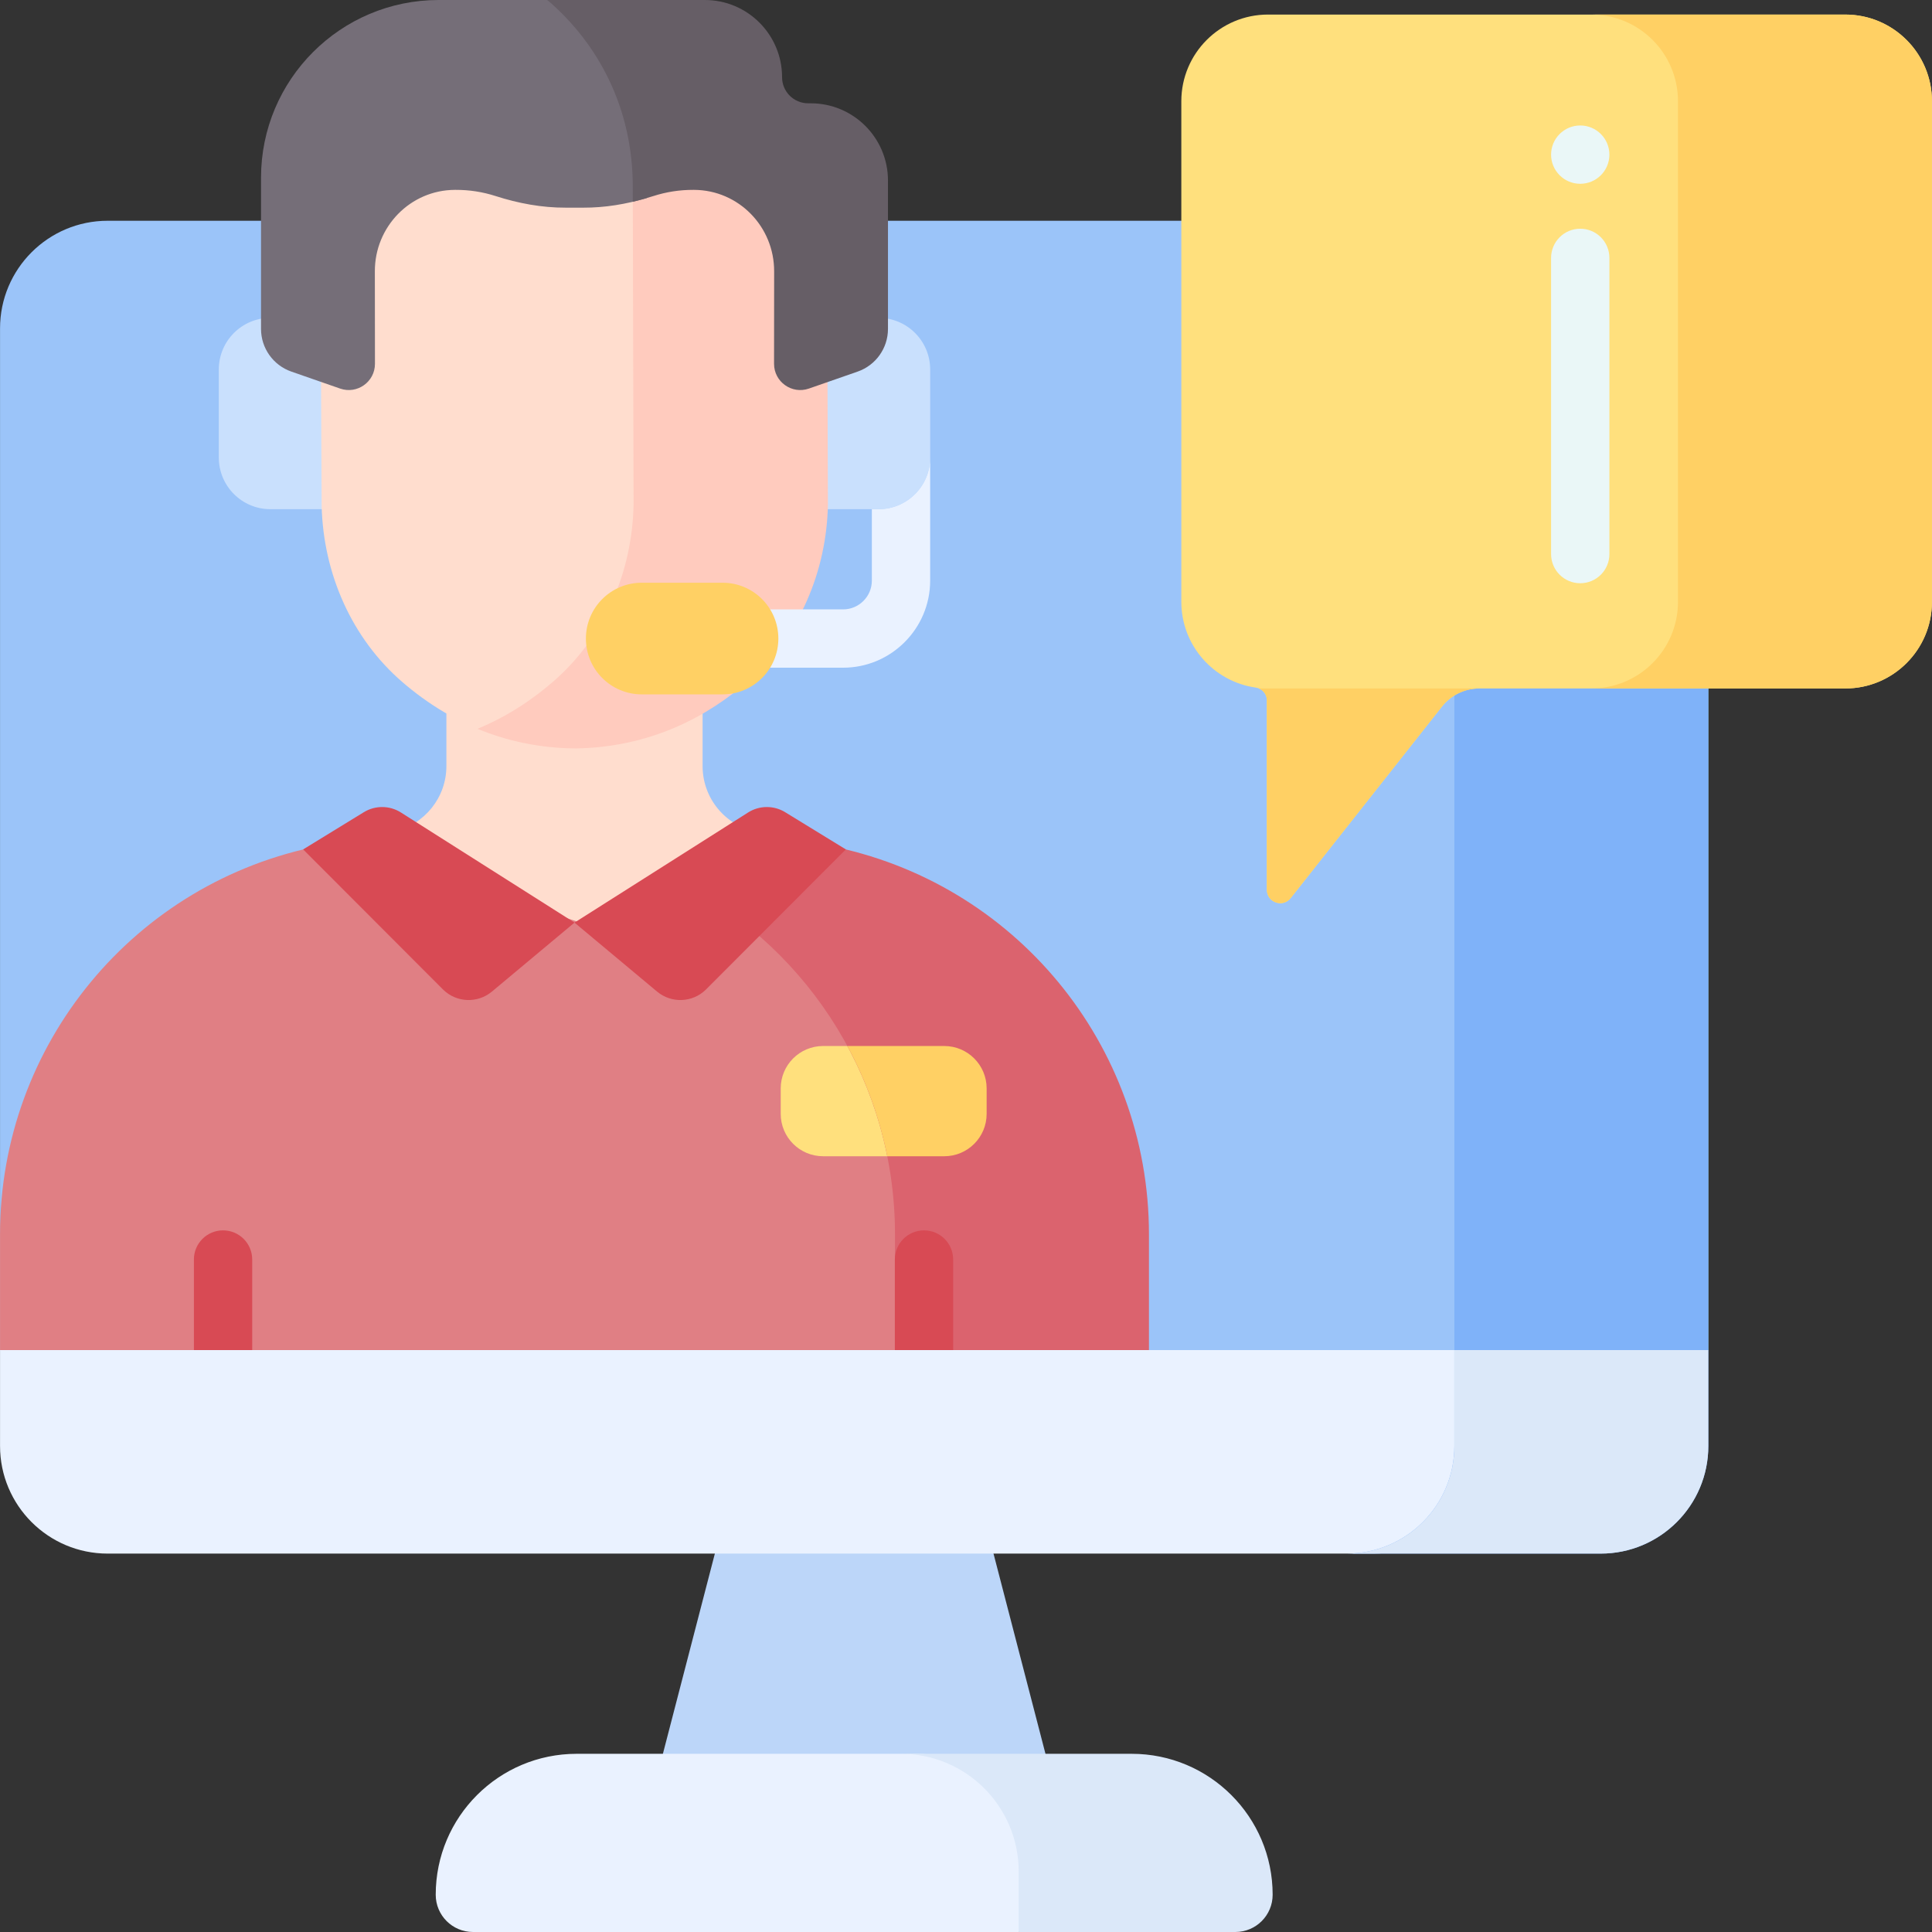 <?xml version="1.0" encoding="iso-8859-1"?>
<!-- Generator: Adobe Illustrator 19.0.0, SVG Export Plug-In . SVG Version: 6.00 Build 0)  -->
<svg id="Capa_1" enable-background="new 0 0 512 512" height="512" viewBox="0 0 512 512" width="512" xmlns="http://www.w3.org/2000/svg"><rect x="0" y="0" width="512" height="512" fill="#333333" stroke="none"/><g><g><g><g><g><g><g><path d="m283.19 488.388h-113.644l25.586-98.579h62.471z" fill="#bcd6f9"/><path d="m242.891 464.776h-90.07c-20.628 0-37.351 16.723-37.351 37.351 0 5.452 4.42 9.872 9.872 9.872h144.621l4.121-2.747v-13.284c0-17.226-13.966-31.192-31.193-31.192z" fill="#eaf2ff"/><path d="m299.914 464.776h-61.144c17.227 0 31.193 13.966 31.193 31.193v16.031h57.43c5.452 0 9.872-4.42 9.872-9.872 0-20.629-16.722-37.352-37.351-37.352z" fill="#dbe8f9"/><path d="m392.634 87.028c0-15.753-12.771-28.524-28.524-28.524h-335.575c-15.753 0-28.524 12.771-28.524 28.524v270.758l9.272 12.362h383.352v-283.12z" fill="#9bc4f9"/><path d="m385.423 87.028v283.121h58.031l9.272-12.362v-270.759c0-15.753-12.771-28.524-28.524-28.524h-67.302c15.752 0 28.523 12.77 28.523 28.524z" fill="#92d6e2"/><g><g><path d="m210.098 84.238v50.701h22.736c7.55 0 13.671-6.121 13.671-13.671v-23.359c0-7.55-6.121-13.671-13.671-13.671z" fill="#c9e0fd"/></g><g><path d="m94.397 84.238v50.701h-22.736c-7.55 0-13.671-6.121-13.671-13.671v-23.359c0-7.55 6.121-13.671 13.671-13.671z" fill="#c9e0fd"/></g></g><path d="m392.634 383.196v-25.41h-392.623v25.41c0 15.753 12.77 28.524 28.524 28.524h335.575c15.753 0 28.524-12.771 28.524-28.524z" fill="#eaf2ff"/><path d="m424.201 58.504h-67.302c15.753 0 28.524 12.771 28.524 28.524v296.168c0 15.753-12.771 28.524-28.524 28.524h67.302c15.753 0 28.524-12.771 28.524-28.524v-296.168c0-15.754-12.77-28.524-28.524-28.524z" fill="#7fb2f9"/><path d="m385.423 357.786v25.41c0 15.753-12.771 28.524-28.524 28.524h67.302c15.753 0 28.524-12.771 28.524-28.524v-25.41z" fill="#dbe8f9"/></g></g><path d="m489.016 3.859h-152.98c-12.688 0-22.973 10.285-22.973 22.973v132.645c0 11.584 8.575 21.161 19.723 22.739 1.691.239 2.953 1.674 2.953 3.382v50.217c0 3.348 4.225 4.815 6.299 2.188l40.093-50.758c2.392-3.029 6.039-4.795 9.899-4.795h96.987c12.688 0 22.973-10.285 22.973-22.973v-132.645c-.001-12.688-10.286-22.973-22.974-22.973z" fill="#ffe07d"/><g fill="#ffd064"><path d="m335.738 185.597v50.217c0 3.348 4.225 4.815 6.3 2.188l40.093-50.758c2.392-3.029 6.039-4.795 9.899-4.795h-58.425c1.259.515 2.133 1.732 2.133 3.148z"/><path d="m489.016 3.859h-67.302c12.688 0 22.973 10.285 22.973 22.973v132.645c0 12.688-10.286 22.973-22.973 22.973h67.302c12.688 0 22.973-10.285 22.973-22.973v-132.645c0-12.688-10.285-22.973-22.973-22.973z"/></g></g><g><g><g><g><g><g><g><g><g><g><path d="m186.194 203.028v-48.776h-67.894v48.776c0 8.299-5.754 15.445-13.786 17.292 0 0 1.801 40.103 47.733 40.103s50.639-39.515 50.639-39.515l-2.289-.44c-8.36-1.61-14.403-8.926-14.403-17.44z" fill="#ffddce"/><path d="m243.564 327.495c0-40.553-21.7-76.792-55.006-96.545-15.268 8.034-34.591 13.55-34.591 13.55s-37.23-10.73-49.452-24.18c-.206.047-.408.107-.617.147l-18.825 3.623c-49.377 9.502-85.062 52.71-85.062 102.993v30.703h243.553z" fill="#e07f84"/><path d="m231.669 277.203h-13.537c-6.205 0-11.235 5.03-11.235 11.235v6.743c0 6.205 5.03 11.235 11.235 11.235h23.445c-1.959-10.27-5.325-20.084-9.908-29.213z" fill="#ffe07d"/><g><path d="m219.422 224.09-16.536-3.182c-4.691 5.042-13.009 9.691-21.47 13.509 33.579 17.799 55.766 53.027 55.766 92.667v30.703h67.302v-30.703c0-50.284-35.685-93.492-85.062-102.994z" fill="#db636e"/></g></g></g></g></g></g></g><path d="m150.05 182.733c13.727-12.066 21.279-29.778 21.592-48.148l-.213-82.472c-.102-2.625.428-9.214-1.419-18.183-.004-.021-.009-.042-.013-.062-1.663-8.028-4.73-15.382-8.89-21.902-3.057-.428-6.16-.658-9.29-.68-35.188.548-66.991 27.436-66.83 66.211l.054 12.999.2 43.647c.453 17.839 7.931 34.98 21.361 46.585 6.59 5.695 14.803 10.939 24.741 14.199 7.273-3.312 13.496-7.613 18.707-12.194z" fill="#ffddce"/><path d="m219.272 95.36-.077-18.437c-.155-37.239-29.788-63.44-63.584-65.499 7.494 10.377 12.017 23.196 12.077 37.686l.218 84.459c-.304 17.843-7.639 35.047-20.972 46.766-5.584 4.908-12.364 9.486-20.389 12.805 7.556 3.126 16.217 5.132 26.05 5.201 20.003-.311 35.112-8.571 45.845-18.006 13.333-11.72 20.668-28.923 20.972-46.766z" fill="#ffcbbe"/><path d="m149.918 55.034h4.659c5.72.025 11.371-.933 16.854-2.548l-.001-.374c-.102-2.625.428-9.214-1.419-18.183-.004-.021-.009-.042-.013-.062-2.538-12.25-8.341-22.929-16.318-31.475l-8.627-2.392h-28.782c-26.011 0-47.097 21.086-47.097 47.098v40.072c0 5.095 3.224 9.631 8.035 11.307l12.928 4.501c4.519 1.573 9.238-1.786 9.23-6.571l-.027-24.458c-.05-11.895 9.436-21.578 21.187-21.628l.256-.001c3.597-.015 7.154.543 10.552 1.635 6.02 1.934 12.259 3.106 18.583 3.079z" fill="#756e78"/><path d="m214.857 27.376h-.69c-3.817 0-6.911-3.094-6.911-6.911 0-11.303-9.162-20.465-20.464-20.465h-41.739c13.615 11.623 22.55 28.709 22.635 49.109l.011 4.355c1.837-.431 3.659-.931 5.461-1.51 3.398-1.092 6.956-1.65 10.552-1.635l.256.001c11.751.051 21.237 9.734 21.187 21.628l-.024 24.46c-.007 4.784 4.713 8.143 9.231 6.569l12.924-4.501c4.811-1.676 8.035-6.212 8.035-11.306v-39.33c0-11.302-9.162-20.464-20.464-20.464z" fill="#665e66"/><path d="m232.833 134.939h-1.782v18.929c0 4.206-3.422 7.628-7.628 7.628h-41.33c-4.268 0-7.726 3.459-7.726 7.726s3.459 7.726 7.726 7.726h41.33c12.726 0 23.08-10.354 23.08-23.08v-32.599c.001 7.549-6.119 13.67-13.67 13.67z" fill="#eaf2ff"/><path d="m191.481 184.015h-21.415c-8.17 0-14.793-6.623-14.793-14.793 0-8.17 6.623-14.793 14.793-14.793h21.415c8.17 0 14.793 6.623 14.793 14.793 0 8.17-6.623 14.793-14.793 14.793z" fill="#ffd064"/></g><g><path d="m96.415 215.243-16.078 9.859 37.127 37.184c3.539 3.446 9.111 3.658 12.902.491l21.881-18.278-46.001-29.182c-2.993-1.898-6.808-1.927-9.831-.074z" fill="#d84a54"/><g><path d="m208.08 215.243 16.078 9.859-37.127 37.184c-3.539 3.446-9.111 3.658-12.902.491l-21.882-18.277 46.001-29.182c2.994-1.899 6.809-1.928 9.832-.075z" fill="#d84a54"/></g></g></g></g><path d="m261.469 295.182v-6.743c0-6.205-5.03-11.235-11.235-11.235h-25.673c4.902 9.052 8.501 18.879 10.574 29.214h15.099c6.205-.001 11.235-5.031 11.235-11.236z" fill="#ffd064"/></g></g><g><path d="m418.78 33.253c-4.267 0-7.726 3.459-7.726 7.726s3.459 7.726 7.726 7.726 7.726-3.459 7.726-7.726c0-4.266-3.459-7.726-7.726-7.726z" fill="#eaf7f7"/><g><g><path d="m418.78 154.565c-4.268 0-7.726-3.459-7.726-7.726v-78.498c0-4.268 3.459-7.726 7.726-7.726 4.268 0 7.726 3.459 7.726 7.726v78.498c0 4.268-3.459 7.726-7.726 7.726z" fill="#eaf7f7"/></g></g></g></g></g><g fill="#d84a54"><path d="m252.596 357.786v-24c0-4.268-3.459-7.726-7.726-7.726s-7.726 3.459-7.726 7.726v24z"/><path d="m66.837 357.786v-24c0-4.268-3.459-7.726-7.726-7.726s-7.726 3.459-7.726 7.726v24z"/></g></g></svg>